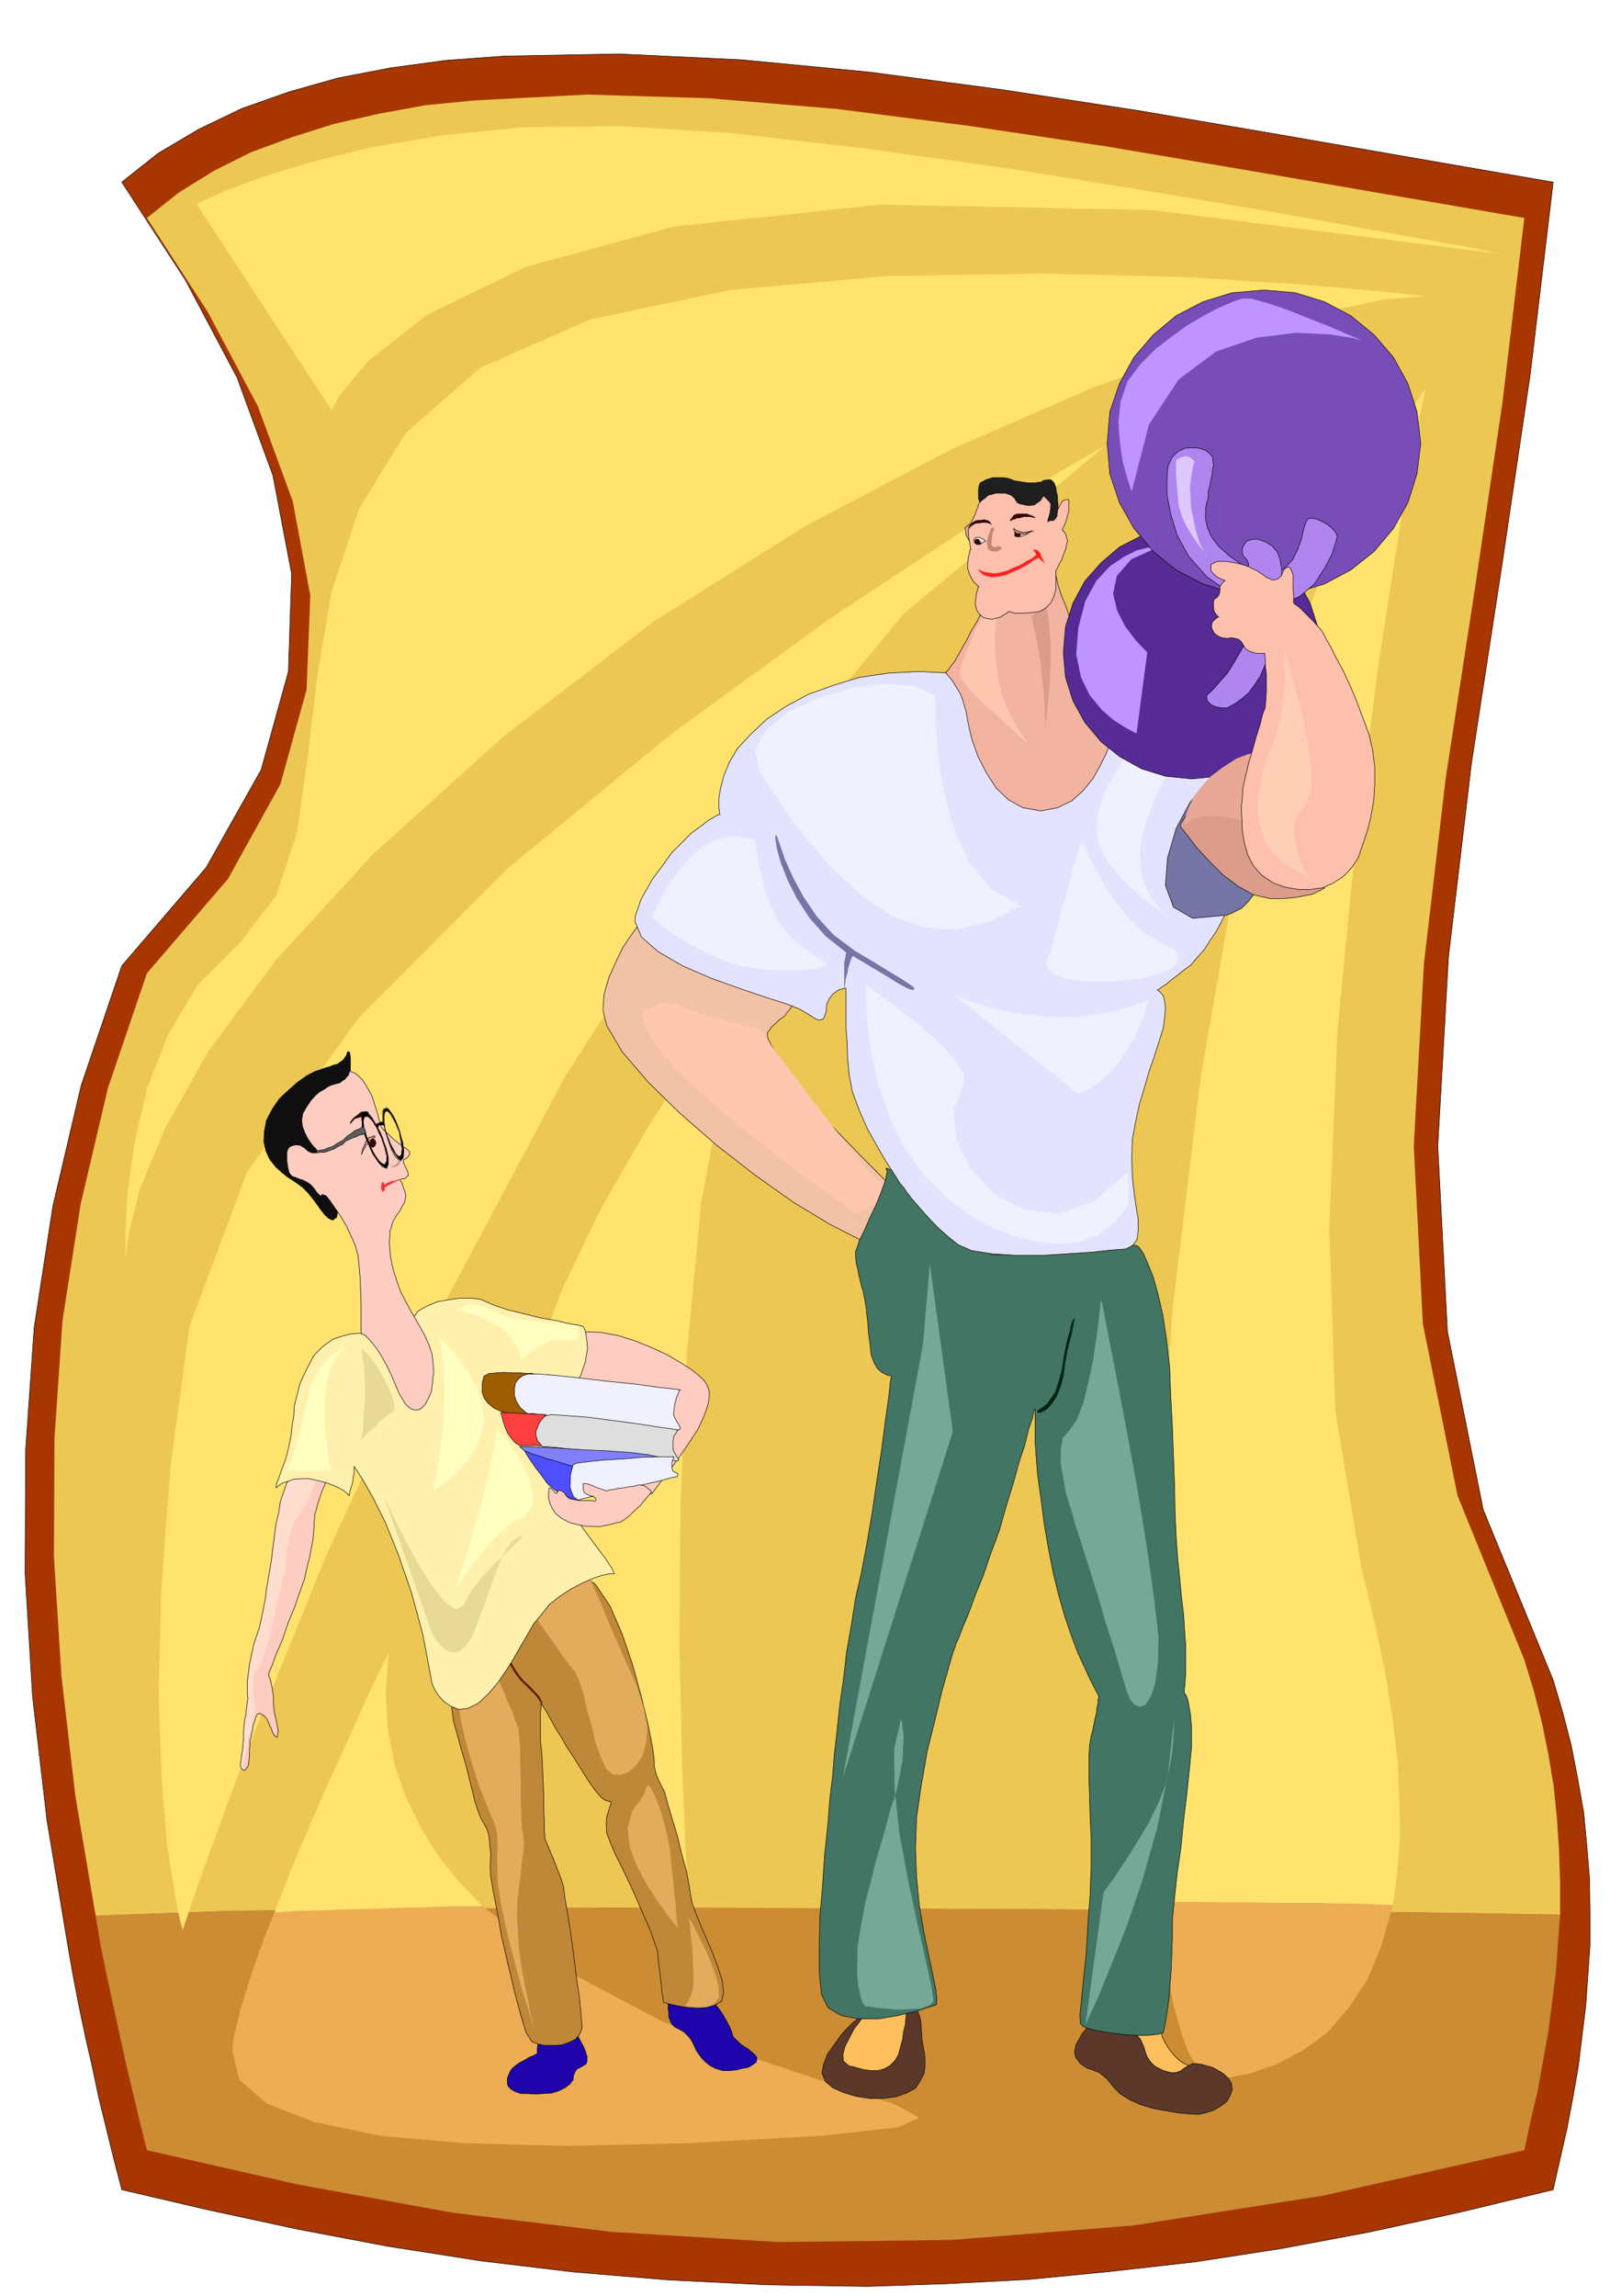 <svg xmlns="http://www.w3.org/2000/svg" fill-rule="evenodd" height="694.495" preserveAspectRatio="none" stroke-linecap="round" viewBox="0 0 3035 4298" width="490.455"><style>.pen0{stroke:#000;stroke-width:1;stroke-linejoin:round}.pen1{stroke:none}.brush4{fill:#ffe36e}.brush5{fill:#edad54}.brush7{fill:#5c382b}.brush8{fill:#ffbf5c}.brush10{fill:#ffc7b0}.brush13{fill:#f0f0ff}.brush15{fill:#db9c8a}.brush16{fill:#7575a6}.brush18{fill:#ffccc2}.brush21{fill:#e3ab5c}.brush26{fill:#ffbfad}.brush27{fill:#400000}.brush32{fill:#bf94ff}.brush34{fill:#b085f0}.brush37{fill:#3d0a00}.brush41{fill:#000}.brush48{fill:#75a896}</style><path class="pen0" style="fill:#a83600" d="m2908 341-260-45-259-45-258-44-254-39-249-33-239-23-230-11-215 4-109 8-103 14-99 19-92 26-88 31-81 39-76 45-68 54 119 183 97 183 67 183 35 184-6 183-51 184-103 183-158 184-76 224-53 226-35 227-16 230-1 230 14 231 27 232 39 234 10 57 11 57 12 57 13 57 12 57 14 57 14 57 15 58 163 38 167 36 169 32 172 27 175 21 179 15 183 9 188 3 148-5 153-8 154-15 159-18 162-25 165-31 169-37 174-42 13-58 13-57 11-58 10-57 7-57 7-57 4-57 4-57v-63l-1-62-5-62-6-62-11-62-12-62-16-62-18-61-131-319-67-334-18-346 20-355 43-362 56-364 54-364 43-360z"/><path class="pen1" style="fill:#cc8c33" d="m179 3586 9 54 11 54 12 55 12 55 12 55 13 55 13 55 14 56 282 64 290 53 299 36 312 19 324-4 339-27 357-56 376-85 12-56 13-55 10-56 10-55 7-55 7-55 4-55 4-54-244-4-326-3-384-3-410-2-413-1-386 2-331 4-248 9z"/><path class="pen1" style="fill:#edc754" d="m2854 408-262-45-261-45-260-44-254-38-250-32-239-20-228-7-212 11-92 9-87 16-84 19-79 25-76 28-70 35-66 41-59 47 114 176 94 177 65 177 33 177-7 176-49 177-98 177-152 177-73 215-51 217-34 218-15 221-1 221 14 223 26 224 38 225 248-9 331-4 386-2 413 1 410 2 384 3 326 3 244 4v-60l-2-60-4-60-6-60-10-60-12-59-15-59-18-59-125-307-65-322-17-333 19-341 41-349 54-350 52-351 41-346z"/><path class="pen1 brush4" d="m1433 1792-20 24-50 68-71 103-83 130-84 146-75 156-57 156-27 147 6 140 33 139 50 132 61 120 61 102 55 80 39 52 15 19-3-56-6-149-5-219 2-264 12-286 27-282 48-255 72-203z"/><path class="pen1 brush5" d="m514 3580-16 39-14 39-13 36-11 36-10 32-7 29-6 26-2 22 13 54 52 45 88 34 124 26 158 14 191 5 223-5 255-14 143-16 39-18-46-25-109-35-153-51-175-70-178-94-157-121h-51l-50 2-50 1-48 2-49 1-48 2-47 1-46 3z"/><path class="pen1 brush4" d="m728 3094-6 11-16 33-24 51-29 65-34 74-36 82-36 85-33 85 46-3 47-1 48-2 49-1 48-2 50-1 50-2h51l-45-47-39-49-33-54-27-56-21-61-12-65-4-69 6-73zM2070 834l-69 39-183 111-260 171-301 219-308 253-276 277-210 289-108 289-36 266-17 230-5 195 6 159 10 123 14 88 10 52 5 18 31-92 91-248 147-362 201-434 249-467 296-457 337-406 376-313z"/><path class="pen1 brush5" d="m2608 3566-21 75-27 65-35 53-39 45-46 34-49 26-53 18-55 10-22-5-18-16-17-27-14-38-14-49-11-57-9-66-7-74h59l58 1h57l56 1h54l53 1 50 1 50 2z"/><path class="pen1 brush4" d="m2669 727-14 66-32 181-42 268-42 329-35 360-15 367 11 343 49 294 24 100 20 94 14 87 10 82 3 75 1 70-5 63-8 60-50-2-50-1-53-1h-54l-56-1h-57l-58-1h-59l-14-316 9-380 30-418 52-429 72-414 95-370 116-302 138-204zm0-172-58-7-155-14-228-15-274-7-296 5-291 26-262 55-205 90-140 122-88 143-51 154-27 159-18 153-20 140-39 118-68 88-79 79-56 94-39 101-23 101-13 90-4 76v51l1 19-1-18 6-50 21-83 47-113 81-144 126-170 180-197 245-221 283-217 285-179 276-145 258-112 227-83 188-55 136-29 75-5z"/><path class="pen0" d="m1252 3750-1 1v9l1 8v7l3 8 3 6 6 6 5 2 5 3 4 2 4 3 3 3 4 4 4 5 4 7 3 6 4 9 5 7 6 8 6 6 9 7 10 5 13 4h12l13-1 11-3 12-2 8-5 6-4 2-5v-5l-5-6-5-4-7-6-7-4-8-6-6-6-6-6-2-6-3-9-4-8-5-9-5-9-6-9-4-5-3-4v-1l-89-3zm-170 61v1l3 5 3 6 5 9 3 8 3 9v8l-1 6-8 5-7 4-3 1-3 5-3 6-1 9-6 8-9 7-12 6-13 4-16 1-15 1-15-1h-12l-11-4-7-4-5-5-2-5v-11l4-10 4-7 7-6 8-6 10-5 8-5 8-3 5-3h2v-10l1-8 1-5 3-3 9-2 11-2 14-1 13-2 12-1h12z" style="fill:#1f03ab"/><path class="pen0 brush7" d="m2039 3793-2 1-5 6-6 7-6 11-6 11-2 12 2 10 8 11 8 6 7 4 7 2 7 3 6 2 8 6 9 8 11 14 13 13 18 11 20 9 24 7 22 4 23 4 21 2 18 1 14-3 15-5 13-8 11-8 6-11 4-11-1-11-5-9-10-10-10-6-11-6-11-3-11-3-9-1h-7l-4 3h-2l-8 5-8 6-9 3h-8l-8-2-7-2-8-4-6-3-7-6-5-6-5-8-3-9-3-10-3-6-3-7-3-3-8-9-7-8-78-4z"/><path class="pen0 brush8" d="m2226 3866-9-3-9-6-10-10-9-11-8-13-5-10-2-9 3-4-60-3 7 8 8 9 3 3 3 7 3 6 3 10 3 9 5 8 5 6 7 6 6 3 8 4 7 2 8 2h8l9-3 8-6 8-5z"/><path class="pen0 brush7" d="m1601 3783-4 3-9 9-13 14-12 17-13 18-8 20-3 17 7 16 13 11 20 9 23 7 26 4h25l24-3 20-7 17-9 9-14 7-13 2-15v-13l-2-15-2-11-2-11v-7l-1-8v-7l-1-7v-6l-2-6-1-5-2-4-1-2-7-3h-28l-18 3-20 2-18 4-16 5-10 7z"/><path class="pen0 brush8" d="m1619 3773-4 3-6 9-10 13-9 17-8 16-4 15 1 12 10 9 13 3 14 4 14 2h14l11-3 11-6 9-9 7-11 4-15 4-15 2-15 3-12 1-12 1-10 1-9 2-6-3-5h-8l-14 1-14 5-16 4-13 6-10 4-3 5z"/><path class="pen0" style="fill:#f2c2a6" d="m1194 1734-4 5-10 14-14 21-13 27-13 29-9 31-2 30 7 29 29 49 48 56 60 59 69 60 72 56 72 51 68 41 59 30v-1l4-1 5-4 8-4 7-8 9-9 8-12 8-14 4-15 3-12v-17l-2-6-2-2-2-2-7-7-17-17-25-25-29-30-32-33-29-33-26-32-17-25-13-21-11-16-9-13-5-9-5-9-1-6v-6l4-5 4-6 7-6 7-7 9-6 7-9 7-9 5-12 5-12-11-17-33-20-48-22-54-20-56-19-49-15-34-11-13-3z"/><path class="pen1 brush10" d="m1202 1900 1-2 4-4 7-5 10-5 11-5 14-1 15 1 18 7 18 7 22 8 23 6 23 7 20 4 17 4 11 2 5 1 8 11 24 33 34 45 40 53 41 53 38 48 30 35 19 18 4 5-1 8-8 8-10 9-13 8-11 7-9 5-2 2-18-13-47-33-65-48-74-58-75-63-64-61-45-55-15-42z"/><path class="pen0" style="fill:#427563" d="M1659 2187h2l7 3 11 3 14 6 14 6 17 9 16 9 16 12 14 13 14 17 14 18 14 19 12 16 12 15 11 10 10 6h17l33-1 41-3 48-3 45-5 41-3 30-3h15l5 3 8 11 8 18 11 27 9 32 9 39 7 46 6 53 2 55 3 56 2 54 2 54 1 50 2 47 3 42 4 38 3 33 4 33 2 31 2 29v47l-1 17-1 13-1 6 1 5 3 4 3 8 2 11 3 17 2 24v35l-4 42-5 48-6 49-5 51-7 48-5 46-4 40v33l-1 28-1 29-2 28-2 27-3 23-3 20-3 15-2 9-10 3-18 2h-25l-27-2-28-4-23-4-18-6-6-6-1-16 3-29 4-41 5-47 3-54 4-54 2-55v-49l-2-44-1-36-1-31v-46l1-19 3-17 4-16 3-16 3-12 1-10 2-8v-7l1-3v-2h1l-3-5-5-10-9-17-10-22-13-28-12-32-12-35-11-38-11-44-9-46-8-47-6-46-6-43-3-37-2-28v-61l-2 4-3 14-7 20-7 29-11 33-11 40-13 42-13 46-16 43-14 41-15 37-12 33-11 26-8 21-6 13-1 5-4 10-8 28-12 42-13 54-15 60-11 63-9 61-2 58 2 53 5 52 8 48 9 44 8 37 6 30 2 19-1 10-13 4-25 8-34 8-36 6h-38l-32-6-25-15-12-25-4-40v-48l1-56 5-58 4-60 6-56 4-50 5-41 3-39 5-43 5-48 7-49 6-52 9-51 8-51 11-48 10-53 10-59 9-61 9-59 7-54 6-42 3-29 2-10-2-1h-4l-6-3-6-3-8-7-6-10-6-16-2-19-3-22-1-18-2-15-1-12-2-11-1-8-2-8-1-6-3-9-2-9-3-12-2-11-3-12-1-12v-10l3-7 4-13 9-18 10-23 12-25 10-25 8-22 3-16-2-6z"/><path class="pen0" style="fill:#e3e3ff" d="M1189 1725v-7l2-8 4-11 5-15 10-18 12-21 18-24 18-25 20-20 17-17 18-13 13-10 12-7 7-4h3l-1-4-1-10v-16l3-19 6-23 10-25 16-27 25-27 30-28 36-24 41-22 47-17 49-15 54-8 56-3 60 3 67 12 82 25 88 32 88 36 79 34 66 31 45 20 17 9-7 2-17 9-24 14-24 20-23 24-15 31-5 35 12 42 17 35 17 23 15 13 14 7 10-1 9-2 5-3 2-1-2 2-4 8-6 12-8 15-11 16-11 17-13 15-13 15-14 10-12 10-11 8-8 7-8 5-5 4-4 2v1l3 1 3 3 5 6 2 8 2 13-1 16-3 23-8 26-9 28-10 29-9 31-9 30-7 33-6 33-1 34 1 32 3 30 4 28 4 25v20l-2 17-8 11-13 7-27 2-37 4-45 3-48 3h-49l-45-3-38-6-25-11-20-16-19-17-18-19-15-17-14-16-10-13-6-9-2-2-5-6-10-16-15-23-17-29-19-34-15-34-13-35-6-31-3-31-1-30-2-27v-75h-2l-4 1-6 1-6 4-7 5-6 8-5 10-1 13-3 10-3 6-6 1h-5l-8-5-8-5-10-6-9-5-23-9-38-12-50-17-53-19-53-23-45-26-32-28-12-29z"/><path class="pen1 brush13" d="m2181 1459-3 4-6 11-9 17-8 23-9 25-7 27-5 26 1 26 3 22 7 20 8 16 10 14 8 10 8 8 5 4 3 2-7-4-15-10-21-16-24-20-25-25-22-27-15-29-5-28 2-30 8-28 11-26 13-22 12-20 11-14 7-9 4-3h2l8 1 10 2 13 5 11 7 10 10 6 13v18z"/><path class="pen0" style="fill:#f2b3a1" d="m1838 1148-3 4-6 12-10 16-10 20-11 19-10 18-9 12-5 7-3 1 1 4 4 5 7 8 6 10 8 13 6 15 6 21 4 23 7 29 11 31 16 31 18 28 23 22 27 15 34 6 31-6 27-13 21-19 18-22 13-23 11-22 8-19 6-13-1-17-7-26-11-34-13-35-15-35-12-29-9-20-2-7-2-4-5-10-6-14-6-17-8-19-6-19-4-18-1-15-7-8-15 5-22 13-25 19-26 19-22 19-16 13-5 6z"/><path class="pen1 brush15" d="m1960 1136-29 16v3l3 10 3 14 4 20 4 21 4 24 2 24 3 24 1 19 1 16v12l1 10v12l1 1v-7l2-19 3-28 3-33 1-38v-37l-3-35-4-29z"/><path class="pen1 brush10" d="m1869 1145-1 1-1 6-2 8-1 14-2 16 1 21 1 24 4 29 5 27 9 26 10 22 11 20 9 15 9 12 6 7 3 3-6-5-15-13-21-19-24-22-25-23-21-21-15-18-5-11v-12l5-16 8-20 9-20 8-20 9-16 5-11 3-4h24z"/><path class="pen0 brush16" d="m2297 1713 2-1 6-2 8-4 12-6 11-11 11-14 8-18 8-24v-30l-5-30-10-31-12-28-14-26-13-19-11-12-8-3-32 12-30 36-26 49-16 55-4 51 15 41 36 21 64-6z"/><path class="pen0" style="fill:#0f0f0f" d="m630 2256 1 4 1 10-2 9-7 5-7-3-7-6-8-10-7-10-9-12-9-11-9-9-8-6-10-7-11-7-11-9-11-10-11-14-7-15-4-18 1-19 4-21 11-21 13-19 17-16 17-15 17-12 15-8 12-4 8-3 8-2 7-3 8-2 5-4 5-3 3-4 3-4 3-8h3l1 3 1 8v28l-3 24-2 35-5 40-4 43-5 40-4 34-3 23v9z"/><path class="pen0 brush18" d="m1220 2797 2-3 6-8 9-12 12-14 13-19 15-21 15-22 15-23 11-24 7-19 3-16v-12l-4-11-5-8-7-7-7-6-13-10-19-12-24-14-28-13-32-13-32-10-33-6-30-1-24 4-13 9-4 13 4 15 5 13 8 13 6 8 4 4 118 209 22 16z"/><path class="pen1 brush18" d="m543 2766-7 12-5 15-6 17-3 21-5 20-3 23-3 23-3 24-3 18-3 18-3 17-2 18-3 15-3 15-3 14-3 13-9 26-5 22-4 19-2 17-2 14v22l1 10-1 8-1 8-1 8-1 9-2 8-1 10-1 11v13l-1 11-1 12-2 10-1 10-1 6 1 6 2 3 5 2 3-3 4-6 1-9 1-9v-11l1-10v-9l2-5 1-7 2-7 1-9 3-7 2-8 3-5 4-2 6 3 5 4 4 6 3 8 4 8 2 6 3 6 3 3 3 1 1-6 1-6-2-9-1-8-3-11-2-11-1-11v-10l-1-11-1-8-2-8-1-6-3-9-1-2 1-6 6-14 8-22 11-25 10-30 12-29 10-29 9-25 5-23 5-19 3-17 3-14 1-13 1-10v-9l1-6v-9l3-9 3-12 4-12 4-12 5-11 3-10 4-6-2-5-8-3-11-2h-27l-12 3-9 3-3 6z"/><path class="pen1" style="fill:#ffdecf" d="m594 2769-1 1-2 6-4 8-4 11-6 11-5 11-7 11-7 11-7 9-5 13-4 14-2 15-3 14-1 15-1 12-1 12-5 14-5 23-7 27-6 31-8 29-7 26-7 20-6 12-6 6-3 10-1 11 1 13v10l2 10 2 6 1 3-1 3-2 9-3 13-3 18-5 18-3 20-5 20-3 19-3-3-1-4v-6l2-7v-9l2-9 1-11 1-11v-13l1-11 1-10 2-8 1-9 1-8 1-8 1-8-1-10v-22l2-14 2-17 4-19 5-22 9-26 3-13 3-14 3-15 3-15 2-18 3-17 3-18 3-18 3-24 3-23 3-23 5-20 3-20 6-17 5-15 7-11 51 1z"/><path class="pen0" fill="none" d="m543 2766-7 12-5 15-6 17-3 21-5 20-3 23-3 23-3 24-3 18-3 18-3 17-2 18-3 15-3 15-3 14-3 13-9 26-5 22-4 19-2 17-2 14v22l1 10-1 8-1 8-1 8-1 9-2 8-1 10-1 11v13l-1 11-1 12-2 10-1 10-1 6 1 6 2 3 5 2 3-3 4-6 1-9 1-9v-11l1-10v-9l2-5 1-7 2-7 1-9 3-7 2-8 3-5 4-2 6 3 5 4 4 6 3 8"/><path class="pen0" fill="none" d="m504 3228 4 8 2 6 3 6 3 3 3 1 1-6 1-6-2-9-1-8-3-11-2-11-1-11v-10l-1-11-1-8-2-8-1-6-3-9-1-2 1-6 6-14 8-22 11-25 10-30 12-29 10-29 9-25 5-23 5-19 3-17 3-14 1-13 1-10v-9l1-6v-9l3-9 3-12 4-12 4-12 5-11 3-10 4-6-2-5-8-3-11-2h-27l-12 3-9 3-3 6"/><path class="pen0" style="fill:#bf8738" d="m853 3124-2 2-1 7-3 11-1 15-2 18 2 21 3 24 8 28 7 26 8 27 6 24 6 24 5 21 6 18 6 15 7 12 5 10 3 13 1 15 2 16-1 15v15l1 13 2 11 3 18 7 36 8 45 12 52 12 51 12 45 10 33 11 17 10 4 14 3h15l17-1 14-5 12-6 8-10 4-12-2-22-3-33-6-40-5-42-6-43-6-37-5-30-2-17-4-13-5-13-6-15-5-13-6-14-5-12-4-10v-6l-1-11v-16l-1-21v-23l-1-26-1-24-1-21-1-16-2-16v-56l1-9v-6l1-2v2l4 6 6 10 8 14 8 15 11 17 10 18 12 18 10 16 10 16 9 14 9 13 7 9 8 9 7 5 7 2h3l1 4-2 6-3 9-3 10-1 14 1 16 7 19 9 21 13 26 14 29 14 31 12 28 12 27 8 23 6 17 1 13 2 16 2 16 2 16 1 14 2 11 1 8 1 3h3l10 3 14 3 17 3 18 1 18-1 15-4 13-8 4-16-3-23-9-28-12-31-14-32-12-29-9-24-3-16-3-19-5-26-9-33-8-33-10-33-8-27-5-19-2-6-2-2-1-3-3-6-3-6-4-9-3-9-2-10v-10l-3-24-8-41-13-54-16-59-20-59-23-53-27-40-27-20-34-1-37 18-40 27-37 35-35 35-27 32-19 23-6 9z"/><path class="pen1 brush21" d="M929 3132v2l4 9 5 12 7 16 6 16 8 17 5 15 6 14 2 15 2 24v29l1 33v32l1 30 1 25 3 17 1 13-1 16-3 18-2 22-3 23-3 27-1 29 2 33 2 33 5 34 6 31 6 29 4 23 5 19 3 12 2 5-4-11-9-29-13-42-13-49-14-54-11-50-7-44-1-32v-23l1-18-1-15-1-10-2-8-2-5-1-3-4-10-10-24-14-35-13-41-13-45-9-42-4-37 6-25 9-16 12-10 10-4h11l8 1 8 3 5 3 2 2zm67-115 2 3 7 10 9 14 13 18 13 18 13 19 13 17 11 14 7 15 8 25 7 30 9 32 7 30 10 28 10 21 13 11h14l15-5 14-12 12-18 7-25 2-31-7-36-14-42-20-44-17-39-16-37-12-30-12-26-8-19-5-13-1-3-104 75z"/><path style="stroke:#571f00;stroke-width:1;stroke-linejoin:round;fill:#571f00" d="m948 3095-1 1 2 5 2 7 5 9 5 9 6 9 7 9 9 9 7 7 7 7 5 5 5 6 5 8 3 2-1-3-4-8-5-6-5-5-6-7-7-6-9-9-7-9-7-10-5-9-6-9-3-6-2-5v-1z"/><path class="pen0" style="fill:#fff0ad" d="m809 3152 1 2 4 9 7 11 11 12 12 8 15 6 17-2 20-10 19-18 17-20 15-22 14-22 13-23 13-22 12-21 15-18 14-18 19-15 21-14 21-11 20-9 18-6 14-3h9l-3-8-13-20-22-29-24-33-26-36-22-33-16-28-6-18 2-17 6-21 9-24 12-23 10-23 10-18 7-13 3-4v-3l3-5 3-8 5-9 4-12 4-12 2-13 2-11-1-12-1-9-1-7-1-5-3-8-1-1-7-2-18-3-26-6-29-5-32-8-29-7-24-8-14-6-14-6-17-2h-21l-21 3-22 4-19 8-16 9-9 12-10 9-12 8-16 6-15 4-15 2-12 1h-9l-2 1-4-1h-9l-13 1-16 4-18 6-18 13-17 17-14 26-12 26-6 23-5 20-1 19-3 17-2 19-4 20-6 24-8 21-5 15-4 9-1 6v3h1l1-2 4-3 6-4 10-3 11-4 14-1h15l18 4 15 4 13 5 9 4 9 5 4 3 4 4 2 2 1 1v-2l1-5 2-8 3-8 1-10 2-9v-13l2 3 13 20 19 33 24 48 24 59 25 72 22 81 17 91z"/><path class="pen0" style="fill:#1f1f1f" d="m1836 946-1-2-1-5-2-6v-16l1-7 2-6 6-3 5-3 7-2 7-2h17l8 1 7 2 7 3 6 1 7 1 6 1 8 1h12l5-1h5l7-4 9-1h3l4 3 3 4 3 8 1 8 2 8v7l1 7v9l-1 3v4l1 6 3 10-2 2-3 3h-8l-11-1-17-5-20-4-20-6-20-6-19-6-15-3-10-3h-3z"/><path class="pen0" style="fill:#e6a694" d="M1818 981h-3l-5 4-3 3 1 7 1 7 6 11 5 6 3 1v-12l-2-10-1-8-2-7v-2z"/><path class="pen0 brush26" d="m1833 1099-2 1-1 5-2 7-1 9-1 9 2 10 4 8 9 8 8 2 9 1 8-2 8-2 5-4 6-3 3-3h2l2 1h2l6 2h16l13-1 16-2 12-6 10-10 6-12 4-13v-36l3-5 3-7 5-8 3-10 4-9 2-9 2-7-2-7-1-4-2-4-1-2-3-3h-1l1-4 4-8 2-6 2-5 1-6 2-6v-16l1-3-2-4h-4l-7 3-5 9-4 8v4l-1 2v5l-3 5-3 3-9 1-2 2v-4l3-9 1-6 1-5v-6l1-3-4-6-5-5-4-4-1-1-2 3-5 7-5 3-5 4-7 1h-7l-9-2-5-1-4-2-1-1-3-5-3-4-5-4-5-2-7-2h-16l-7 2-8 2-5 5-6 4-4 4-3 4-1 5-3 7-2 7-2 3-2 5-3 5-2 6-3 5-1 6v7l1 8 1 5 1 4v3l1 4v4l1 1-2 1-1 6-2 7-1 11v11l4 12 6 11 11 11z"/><path class="pen0 brush13" d="M1927 998h-2l-4 3-6 2-5 2-10-2v-6l3-3 7 2 8 2h9z"/><path class="pen1 brush13" d="M1829 1006h-2l-2 2-2 3 1 3 4 5h6l7-4 4-2-2-2-3-2-6-3h-5z"/><path class="pen1 brush27" d="m1829 1009 4 2 3 6v2h-7l-4-2v-6l4-2z"/><path class="pen0" fill="none" d="M1829 1009h1v1h3v2h1v1l2 1v5-5l-2-1v-1h-1v-2h-3v-1h-1m-4 8h0v-4l1-1v-2h2v-1h1-1v1h-2v2l-1 1v4"/><path class="pen0" fill="none" d="M1829 1006h-2l-2 2-2 3 1 3 4 5h6l7-4 4-2-2-2-3-2-6-3h-5"/><path class="pen0 brush27" d="M1815 989v-3l4-5 2-3 4-2 5-2h7l5-1 5 1 3 1 3 2 2 3 1 2-1-2-4-1-4-1h-8l-5 1h-6l-4 2-4 2-2 2-3 2v2zm77-14v-2l4-5 2-3 4-2 4-1h16l8 3 5 2 3 2-4-1-7-1h-10l-7 2-7 1-5 2-4 1-2 2z"/><path style="stroke:#c48573;stroke-width:1;stroke-linejoin:round;fill:#c48573" d="m1857 989-1 1-2 4-2 6-2 7-2 7 1 7 1 6 5 4 8 1 6-1 4-3 2-1-2-3-4-1-8 2-5-4v-8l1-8 1-8 3-5-1-5-3 2z"/><path class="pen0 brush27" d="m1906 996 3 1 2 4-2 3-3 1-5-1-1-3 1-4 5-1z"/><path class="pen0" style="fill:#d69685" d="m1898 989 1 1 4 3 6 2 6 2 5-1 7-1 5-1h3-2l-4 2-6 2-6 2-7-1h-6l-5-4-1-6z"/><path style="stroke:#ff1f1f;stroke-width:1;stroke-linejoin:round;fill:#ff1f1f" d="m1833 1066 1 3 8 7 6 2 9 2 11-1 15-3 13-6 12-5 11-6 9-5 6-5 6-3 3-2h2l11 10-2-2-2-5-3-5-1-5-3-4-4-3-5-1h-1l3 4 3 7-3 1-6 5-10 5-11 7-13 5-12 6-13 3-9 2-9-1-7-1-6-1-3-1-5-3-1-1z"/><path class="pen0" style="fill:#572b96" d="m2232 985 48 4 45 14 40 21 36 30 29 34 23 41 14 44 5 49-5 46-14 44-23 40-29 36-36 28-40 23-45 14-48 5-50-5-45-14-41-23-35-28-30-36-22-40-14-44-4-46 4-49 14-44 22-41 30-34 35-30 41-21 45-14 50-4z"/><path class="pen1 brush32" d="M2171 1023h-6l-15 2-21 5-24 12-27 18-25 27-21 38-13 50-4 50 9 43 16 33 23 28 22 19 22 14 15 8 6 3 20-152-7-7-15-16-19-25-15-29-8-33 7-33 27-31 53-24z"/><path class="pen0" style="fill:#784db8" d="m2367 543 58 5 55 17 49 26 44 36 36 42 27 49 17 53 7 59-7 57-17 54-27 48-36 43-44 35-49 26-55 17-58 6-60-6-55-17-50-26-43-35-36-43-27-48-18-54-5-57 5-59 18-53 27-49 36-42 43-36 50-26 55-17 60-5z"/><path class="pen0 brush34" d="m2187 872-1 7-1 19v28l7 37 12 39 22 40 34 38 49 34 50 17h42l33-15 27-23 19-29 14-27 7-22 3-11-3-7-6-7-9-8-9-5-11-5-10-2-7 1-4 7-4 12-4 18-7 20-10 20-15 16-19 10h-24l-30-12-30-21-21-19-14-19-7-17-3-17v-14l2-13 3-10v-11l3-11 2-11 2-9 1-10 2-9-1-8v-6l-6-8-8-6-12-4-12-1-14 1-13 6-11 10-8 17z"/><path class="pen0 brush34" d="m2259 1303 3-4 9-8 13-15 15-17 14-23 14-24 9-27 5-28-1-28v-55l-2-12-1-9-3-6-2-2-5-5-1-6v-7l3-7 5-7 9-3 11-1 15 5 13 8 10 12 5 15 3 18-1 19-1 20-3 21-1 21-4 18-3 21-6 20-5 21-8 18-8 19-11 17-11 15-13 11-11 8-9 5-7 4h-12l-4-1h-3l-8-3-6-4-5-6-1-8z"/><path class="pen0 brush15" d="m2209 1545 3 5 12 15 17 22 23 25 25 25 29 22 29 16 30 7h26l22-2 17-3 15-3 10-5 7-3 4-3h2l-119-205-5-2-10-3-16-1-19 2-24 7-25 17-27 26-26 41z"/><path class="pen1" style="fill:#e8a896" d="M2218 1545v-3l1-8 2-11 6-14 8-18 13-17 18-20 24-18 25-16 21-8 17-4 14 2 10 2 7 5 4 4 2 2-40 122-5-2-12-4-17-5-20-4-23-3-21 1-20 5-14 12z"/><path class="pen0 brush26" d="m2423 1130-1-2v-16l-1-9v-27l-3-8-2-4-3-3-2 1-5 2-2 3-2 3-3 8-7 6-9 2-6-3-5-2-6-4-6-4-7-5-7-3-8-4-8-3-11-3-10-2-12-2h-18l-7 3-5 3v11l4 5 4 4 5 4 9 4 5 2-2 1-4 4-4 6v9l-2 7-4 5-3 1-2 3-1 3v12l1 5 1 3 3 4 3 4 2 1-3 1-6 5-3 3-1 4-1 5 2 6 4 7 7 5 7 3 10 1 9-1 9 2 3 1 4 3 3 4 4 7 3 4 6 4 6 2 7 2h16v2l1 9v12l2 15v33l-1 16-1 14-5 13-5 20-7 22-7 25-7 24-6 25-5 22-1 19-2 17 1 21 1 23 4 23 6 22 11 21 15 17 22 15 23 8 24 4h22l23-3 20-9 19-12 15-16 13-19 8-24 9-26 7-28 5-29 2-32v-31l-4-32-7-30-12-32-11-30-13-30-12-26-13-24-10-20-8-14-4-8-5-9-7-8-9-10-9-9-9-9-8-8-7-5-3-2z"/><path class="brush16" style="stroke:#7575a6;stroke-width:1;stroke-linejoin:round" d="m1453 1563-1 6 3 19 7 26 13 33 17 34 24 37 30 34 39 31-1 4-1 7-1 4-1 6v46-3l1-6 1-9 3-10 2-11 3-10 3-8 3-4 35 21 27 16 19 12 14 8 8 4 5 2h2l3 1 1-2v-2l-4-3-7-5-14-9-20-12-29-18-37-22-40-30-31-34-25-37-19-35-15-33-9-26-6-17-2-5z"/><path style="stroke:#002412;stroke-width:1;stroke-linejoin:round;fill:#002412" d="M1943 2644v-3l4-3 6-4 8-6 7-10 8-12 6-18 6-22 4-25 4-21 4-17 4-13 2-11 3-7 1-3h2l-1 2-1 6-2 9-2 12-4 14-4 17-4 21-3 25-6 22-7 17-8 12-8 10-8 5-6 3h-5z"/><path class="pen0 brush18" d="m655 2005 12 5 12 12 9 14 9 17 5 16 5 16 3 12 2 8 2 5 5 6 8 7 9 9 9 7 9 7 8 5 5 5v5l-4 6-6 3-2 2 1 4v2l2 4 2 4 3 6 1 5v4l-3 2-2 3-7 1-3 1v1l4 6 1 4 2 6 2 5 2 8-1 6-2 8-4 6-4 8-5 7-5 8-4 7-2 9-3 8v9l-1 11 1 13 1 13 3 16 4 16 6 18 6 17 9 17 9 17 10 17 9 16 9 16 7 16 6 18 2 17 1 17-2 17-2 18-6 14-6 11-8 8-8 3-9-2-6-4-6-6-5-8-7-12-6-14-7-17-9-19-11-20-9-14-9-11-6-7-6-6-4-2-3-1-1-5v-54l-1-25-1-24-2-23-2-17-5-18-8-18-9-19-10-17-11-16-9-13-7-9-4-2-4-1-2 3-2-1-2-2-4-4-4-6-7-8-7-5-8-4-7-2-7-3-6-2-4-4-2-4-2-8-1-7-1-8v-14l2-6 3-4 4-2 8-2 8 1 7 4 8 7 7 3h8l2-3-2-4-5-5-5-6-6-9-5-10-5-13-1-12 2-12 7-12 8-12 8-9 8-7 9-5 7-5 7-3 7-2 8-2 5-4 5-3 3-4 3-3 2-6 1-2z"/><path class="pen0 brush37" d="M656 2103v-2l3-4 4-5 7-5 6-5 6-1h5l2 1 1 2-1 5h-7l-8 2-10 3-8 9z"/><path class="pen0" style="fill:#cc998f" d="M677 2161v-2l1-3 1-6 3-5 2-6 3-6 4-4 5-1 4-2 2 1v2l-4 2-7 8-5 4-3 6-4 6-2 6z"/><path class="pen0 brush37" d="m698 2132 4 2 2 6-2 5-4 3-4-3-1-5 1-6 4-2z"/><path style="stroke:#ff3030;stroke-width:1;stroke-linejoin:round;fill:#ff3030" d="m716 2214-1 1-1 5v5l2 5h2l2-3v-4l1-1 3-2 10-5 5-3 5-2 4-2h3-4l-9 3-6 1-5 2-4 2-1 2h-2l-1-2-2-3-1 1z"/><path style="stroke:#bf8c82;stroke-width:1;stroke-linejoin:round;fill:#bf8c82" d="m733 2184 1-1h4l4-3 3-3 2-4 2-1h1l1 1-2 2-4 6-6 3h-6z"/><path class="brush41" d="m702 2102 3 5 4 7 3 6 4 9 3 10 4 10 2 9 2 9v13l-2 4-1 3-4-2-5-3-7-7-6-8v-4l5 7 6 6 4 3 4 1 1-3 2-3v-11l-2-8-2-8-3-9-3-9-3-6-3-6-3-6-3-5v-4zm-20-20h3l5 4 6 6 6 10v4l-5-9-5-5-4-3-3 1-3 1-1 4-1 4 1 7v6l3 8 3 9 4 9 2 6 3 7 3 6 3 6v4l-4-6-3-6-3-8-3-7-5-12-3-9-3-10v-8l-1-8 1-5 1-4 3-2z" style="stroke:none"/><path class="pen0" fill="none" d="m682 2082 2-1 4 2 4 4 5 6 4 7 5 9 5 9 5 11 3 10 4 10 2 9 2 9v13l-2 4-1 3-4-1-4-2-4-4-4-5-5-8-5-8-5-10-4-9-5-12-3-9-3-10v-8l-1-8 1-5 1-4 3-2"/><path class="pen0" fill="none" d="m685 2090 5 1 8 8 3 5 5 8 3 8 5 9 3 9 3 9 2 8 2 8v11l-2 3-1 3-4-1-3-2-4-3-3-5-5-7-4-7-4-9-3-8-4-9-3-9-3-8v-6l-1-7 1-4 1-4 3-1"/><path class="pen1 brush41" d="m737 2089 3 6 3 7 3 8 3 10 2 9 3 10 1 8 1 9v4l-1 8-4 4-3-1-3-3-4-5-4-6v-4l3 5 3 4 3 3h3l1-2 2-3v-4l1-5-1-7-1-7-2-9-1-8-3-9-3-6-3-6-2-5v-5zm-15-14 2-1 4 3 4 5 5 7v5l-4-7-4-4-3-3h-2l-3 1-1 3-1 5v12l1 8 2 8 3 9 3 7 3 8 3 6 3 6v4l-4-7-3-7-3-9-3-8-3-11-2-9-2-9v-10l1-9 4-3z"/><path class="pen0" fill="none" d="m722 2075 2-1 3 2 3 4 4 6 3 6 4 8 4 9 4 11 2 9 3 9 1 8 1 8-1 6v6l-2 3-2 3-4-1-3-2-4-4-3-5-4-8-3-8-3-9-3-9-3-10-2-9-2-9v-7l-1-7 1-5 2-4h3"/><path class="pen0" fill="none" d="m724 2080 1-1 3 3 3 3 3 6 3 5 4 7 3 8 4 9 1 8 2 9 1 7 1 7-1 5v4l-2 3-1 2-3-1-3-2-3-3-2-5-4-7-3-6-3-8-3-7-3-9-2-8-1-8v-12l1-5 1-3 3-1"/><path class="pen0" style="fill:#5e5e5e" d="M593 2155v-1h3l4-1 7-1 7-3 9-3 9-6 11-6 8-8 8-5 6-5 6-2 7-4h3v1l2 3 1 3 1 4-3 1-4 2-6 1-5 3-7 2-6 3-7 3-5 6-9 4-8 5-9 3-8 3h-9l-5 1-2-1 1-2z"/><path class="pen0 brush41" d="m704 2106 1-2 5-2 5-2 3 1 2 4v2l-2-1h-9l-1 4-1 1-1-2-2-2v-1z"/><path class="pen0" style="fill:#9e5e00" d="m908 2575-2 1-1 5-2 7v19l4 11 7 9 11 9 11 5 12 4 11 2 10 1 8-1h6l4-1h2l-2-2-2-3-3-6-3-5-3-9-2-8v-8l3-8 3-9 4-6 4-5 4-2 5-3h3l-4-1h-9l-13-1h-14l-17-1-14 1-13 1-8 4z"/><path class="pen0 brush13" d="M987 2646h10l29 4 42 5 49 6 49 5 45 6 35 3 20 2 6-1 2-2-1-3-2-4-4-6-3-6-3-7 1-8 1-10 2-8 2-7 2-5 3-7 2-1-12-2-29-3-43-6-49-5-51-6-46-5-36-3h-19l-10 3-8 6-6 8-2 12v11l4 12 7 11 13 11z"/><path class="pen0" style="fill:#ff4040" d="M973 2706h33l6 1 2-2 1-2-1-4v-5l-2-7-1-6v-7l3-7 2-7 2-5 1-4 2-1v-2h1l-84-4v2l2 6 2 8 4 12 4 10 7 10 7 8 9 6z"/><path class="pen0" style="fill:#dedede" d="M1016 2708h10l27 3 39 4 46 6 45 4 41 5 29 3 15 2 3-2-3-5-3-5-3-5-2-6v-14l1-6 1-5 3-3 3-6 2-1-11-2-28-4-39-6-45-6-46-6-40-3-30-2-11 3-3 3-4 5-4 6-3 8-3 7 1 9 3 9 9 10z"/><path class="pen0" style="fill:#4f4fff" d="M983 2713h3l10 2 13 3 16 5 16 4 15 6 11 5 6 6v5l1 6-2 7v9l-2 8 1 8 3 8 6 8 2 4-2 1-8-2-10-4-12-7-11-6-10-8-6-6-6-9-6-8-8-10-6-9-7-10-5-8-3-6 1-2z"/><path class="pen0" style="fill:#8080ff" d="m983 2717-10-9h9l27 1 39 2 45 3 45 2 43 3 32 4 19 4v2l-14 3-24 2-29 3-31 2-28 2-22 2-10 2-7-2-11-3-15-5-16-4-17-6-13-4-9-4h-3z"/><path class="pen0 brush13" d="m1082 2808 7-2 21-5 28-7 34-7 33-8 31-7 22-6 10-2 1-5-3-2-6-3-2-6v-10l2-6 1-4 1-1h-30l-31 1-34 3-35 2-30 3-22 3-7 3-1 4-2 7-2 9v11l-1 10 3 10 4 9 8 6z"/><path class="pen0 brush18" d="m1028 2792-1 1v12l3 10 4 9 7 10 10 8 15 8 15 4 15 3h12l13 1 10-2 11-2 10-3 10-2 8-5 10-8 9-9 10-9 8-10 7-8 4-5 2-2-2-3-5-4-7-5-6-1h-6l-7 2-9 1-9 2-11 1-9 2-8 1-5 2-6-2-6-2-8-3-7-3-8-3-5-1h-4v11l2 6 4 3 7 3 6 1 4 4 1 3-3 2-6-1h-23l-9-2-7-1-5-3-2-2-5-7-6-4h-5l-2 5h-3l-5-6-3-3-2-1-2 1v6z"/><path class="pen1 brush13" d="m1912 1696-62 30-60 14-60-4-59-21-61-41-61-58-63-76-63-94-9-42 21-38 42-34 57-26 63-19 62-7 54 4 39 19-1 14 1 40 4 57 11 67 18 68 29 64 41 51 57 32z"/><path class="pen1 brush48" d="m1741 2366-13 151-150 811 206-648-43-314z"/><path class="pen1" d="m718 2799 91 259 1 2 5 8 8 10 11 10 11 5h12l13-9 14-20 11-30 12-29 10-30 10-28 10-26 11-21 12-16 13-8 6-2-4 7-13 12-18 18-22 20-22 24-19 25-13 25-15 8-21-15-25-32-25-41-25-45-20-41-14-29-5-11zm-41-274v1l1 6 1 9 2 12 1 14 1 18v44l-2 20-1 16-1 12-1 9-2 6-1 3v3l1-3 6-5 7-8 10-8 10-11 10-8 9-8 9-5 2-9-3-14-7-18-9-19-12-21-12-17-11-13-8-6z" style="fill:#e8d996"/><path class="pen1" d="M824 2505v3l1 9 2 14 3 20 1 24 1 28-1 32-1 36-4 31-4 27-3 21-3 17-3 11-2 8-1 4v2l4-3 11-7 15-13 18-15 17-20 16-23 10-26 5-28-4-30-9-28-14-26-14-22-16-20-13-14-9-9-3-3zm107 168-1 1v6l-2 10-2 16-4 20-6 27-8 34-10 41-13 40-9 34-9 26-6 21-5 14-3 10-2 5v3l2-6 9-13 12-20 18-22 19-25 22-23 23-20 24-13 15-16 4-22-7-28-12-28-16-28-16-23-13-16-4-5zm-76-221h2l8 2 11 3 14 5 14 5 16 8 14 8 14 11 9 10 7 11 5 8 4 9 2 6 1 5v3l1 2 1-2 5-5 6-6 10-7 9-8 12-6 11-5 12-1h39v-26l-6-1-13-1-20-2-23-2-25-3-22-3-20-4-12-4-11-6-10-5-10-5-10-2-11-2-11 1-12 3-11 6zm-209 69-3 1-7 4-11 7-11 12-14 15-11 19-10 23-6 28-6 27-6 25-6 21-5 18-5 13-3 10-3 6v3h81l-2-8-4-21-4-30-2-35v-40l5-38 12-34 21-26z" style="fill:#ffffbf"/><path class="pen1 brush21" d="M1183 3393v-2l3-4 4-6 6-7 5-8 5-8 3-9 3-6 1-3 4 5 6 10 7 16 7 19 7 24 6 25 5 27 2 26 3 26 2 23 3 23 1 18 2 15 1 9 1 4-6-7-14-18-19-26-20-31-19-36-13-35-4-35 8-29zm108 197v4l1 12 1 17 3 21 1 21 1 22v34l-3 9-2 7-3 6-2 5-5 4-1 2h2l6 2 8 1 12 1 10-1 11-3 9-6 6-9v-16l-5-22-9-25-10-24-12-24-10-20-7-14-2-4z"/><path class="pen1 brush48" d="m2062 2432-2 9-2 25-5 36-6 42-9 43-10 40-12 31-13 19-13 14-4 22v27l5 29 5 27 7 23 5 16 2 7 3 11 10 31 14 44 17 54 16 55 17 53 13 44 9 30 6 16 9 11 10 4 11-4 10-16 8-24 5-38 1-49-8-71-13-92-17-105-19-105-19-100-16-82-11-57-4-20zm136 787v16l-1 19-2 25-5 29-8 33-13 34-18 37-20 33-17 28-15 22-12 19-10 13-6 9-4 5-1 3-34 248 6-15 18-38 24-59 30-75 30-89 27-96 20-101 11-100zm-511-2v1l2 7 1 10 2 16-1 18-1 25-5 27-7 34-12 36-11 42-13 43-11 44-11 42-8 42-6 37-1 32v25l2 19 3 15 3 11 2 6 3 4 2 2 1 1h4l14 2 19 2 23 2 22-1 21-1 16-6 8-8-4-27-11-51-16-70-17-80-16-86-9-83-1-74 13-58z"/><path class="pen1 brush13" d="m1621 1843 2 63 8 64 14 62 21 60 27 56 36 51 44 44 53 38 39 20 41 15 40 9 41 4 36-5 34-13 30-23 25-31v-46l1-7-1-6v-4l-66 56-66 22-63-8-55-29-44-46-27-54-6-57 20-50-2-20-17-26-29-31-35-31-37-30-32-24-24-17-8-6zm405-268 2 5 7 14 10 21 14 26 15 26 18 26 18 23 18 18 15 12 15 9 12 7 10 7 7 3 6 3 3 1 2 1 1 2 4 5 2 8-2 11-11 10-20 10-35 8-52 6h-54l-35-5-23-8-10-9-4-11 2-9 3-6 2-2 2-9 6-24 9-33 11-38 10-39 10-34 7-25 5-10zm125 298-1 1-1 6-4 9-3 12-6 14-8 18-11 20-12 22-16 20-15 16-14 13-13 10-12 6-9 4-6 3-1 1-232-185 8 3 23 9 36 11 48 11 55 6 62 1 64-10 68-21zm-737-301v5l3 16 3 22 7 29 8 30 11 29 14 26 17 21 15 14 15 12 12 9 11 8 8 4 6 4 4 2 2 1h-1l-2 2-5 3-8 3-15 2-20 2h-65l-43-7-39-12-36-16-31-17-27-18-20-14-12-11-4-3 3-9 10-21 15-30 23-31 27-30 33-23 38-10 43 8z"/><path class="pen1" style="fill:#ffcfb5" d="M2403 1214v3l1 11 1 16 1 22-1 23-3 27-5 28-7 29-10 26-9 25-7 24-5 25-4 22v23l3 22 6 22 8 19 12 16 14 13 15 12 13 8 12 6 7 3 4 2-3-5-5-11-8-17-5-19-5-22v-22l6-20 14-16 11-25 2-39-6-48-10-51-13-51-12-41-9-30-3-10z"/><path class="pen1 brush32" d="m2119 920-3-8-6-19-8-29-5-34-3-39 4-39 13-38 24-32 29-29 30-23 29-21 27-16 24-13 22-10 17-7 13-4h16l30 8 36 12 40 16 38 15 33 14 23 10 9 4-17-5-44-7-64-3-73 9-76 26-70 52-56 85-32 125z"/><path class="pen1" style="fill:#dec9ff" d="m2237 864-1 2-2 6-2 10-2 14-2 15 1 19 1 21 5 23 4 20 5 16 4 11 5 9 3 5 4 3 2 2 1 1-3-3-7-7-9-11-10-14-11-18-9-19-7-22-2-23-2-22-1-15v-25l3-3 9-4 5-1 6 1 6 3 6 6z"/><path class="pen1 brush4" d="m2807 475-52-11-138-25-205-37-248-42-272-44-272-38-252-29-209-13-174 2-155 15-136 23-113 28-92 28-66 25-41 18-14 7 253 386 14-27 54-65 111-87 186-90 276-75 385-41 509 10 651 82z"/></svg>
